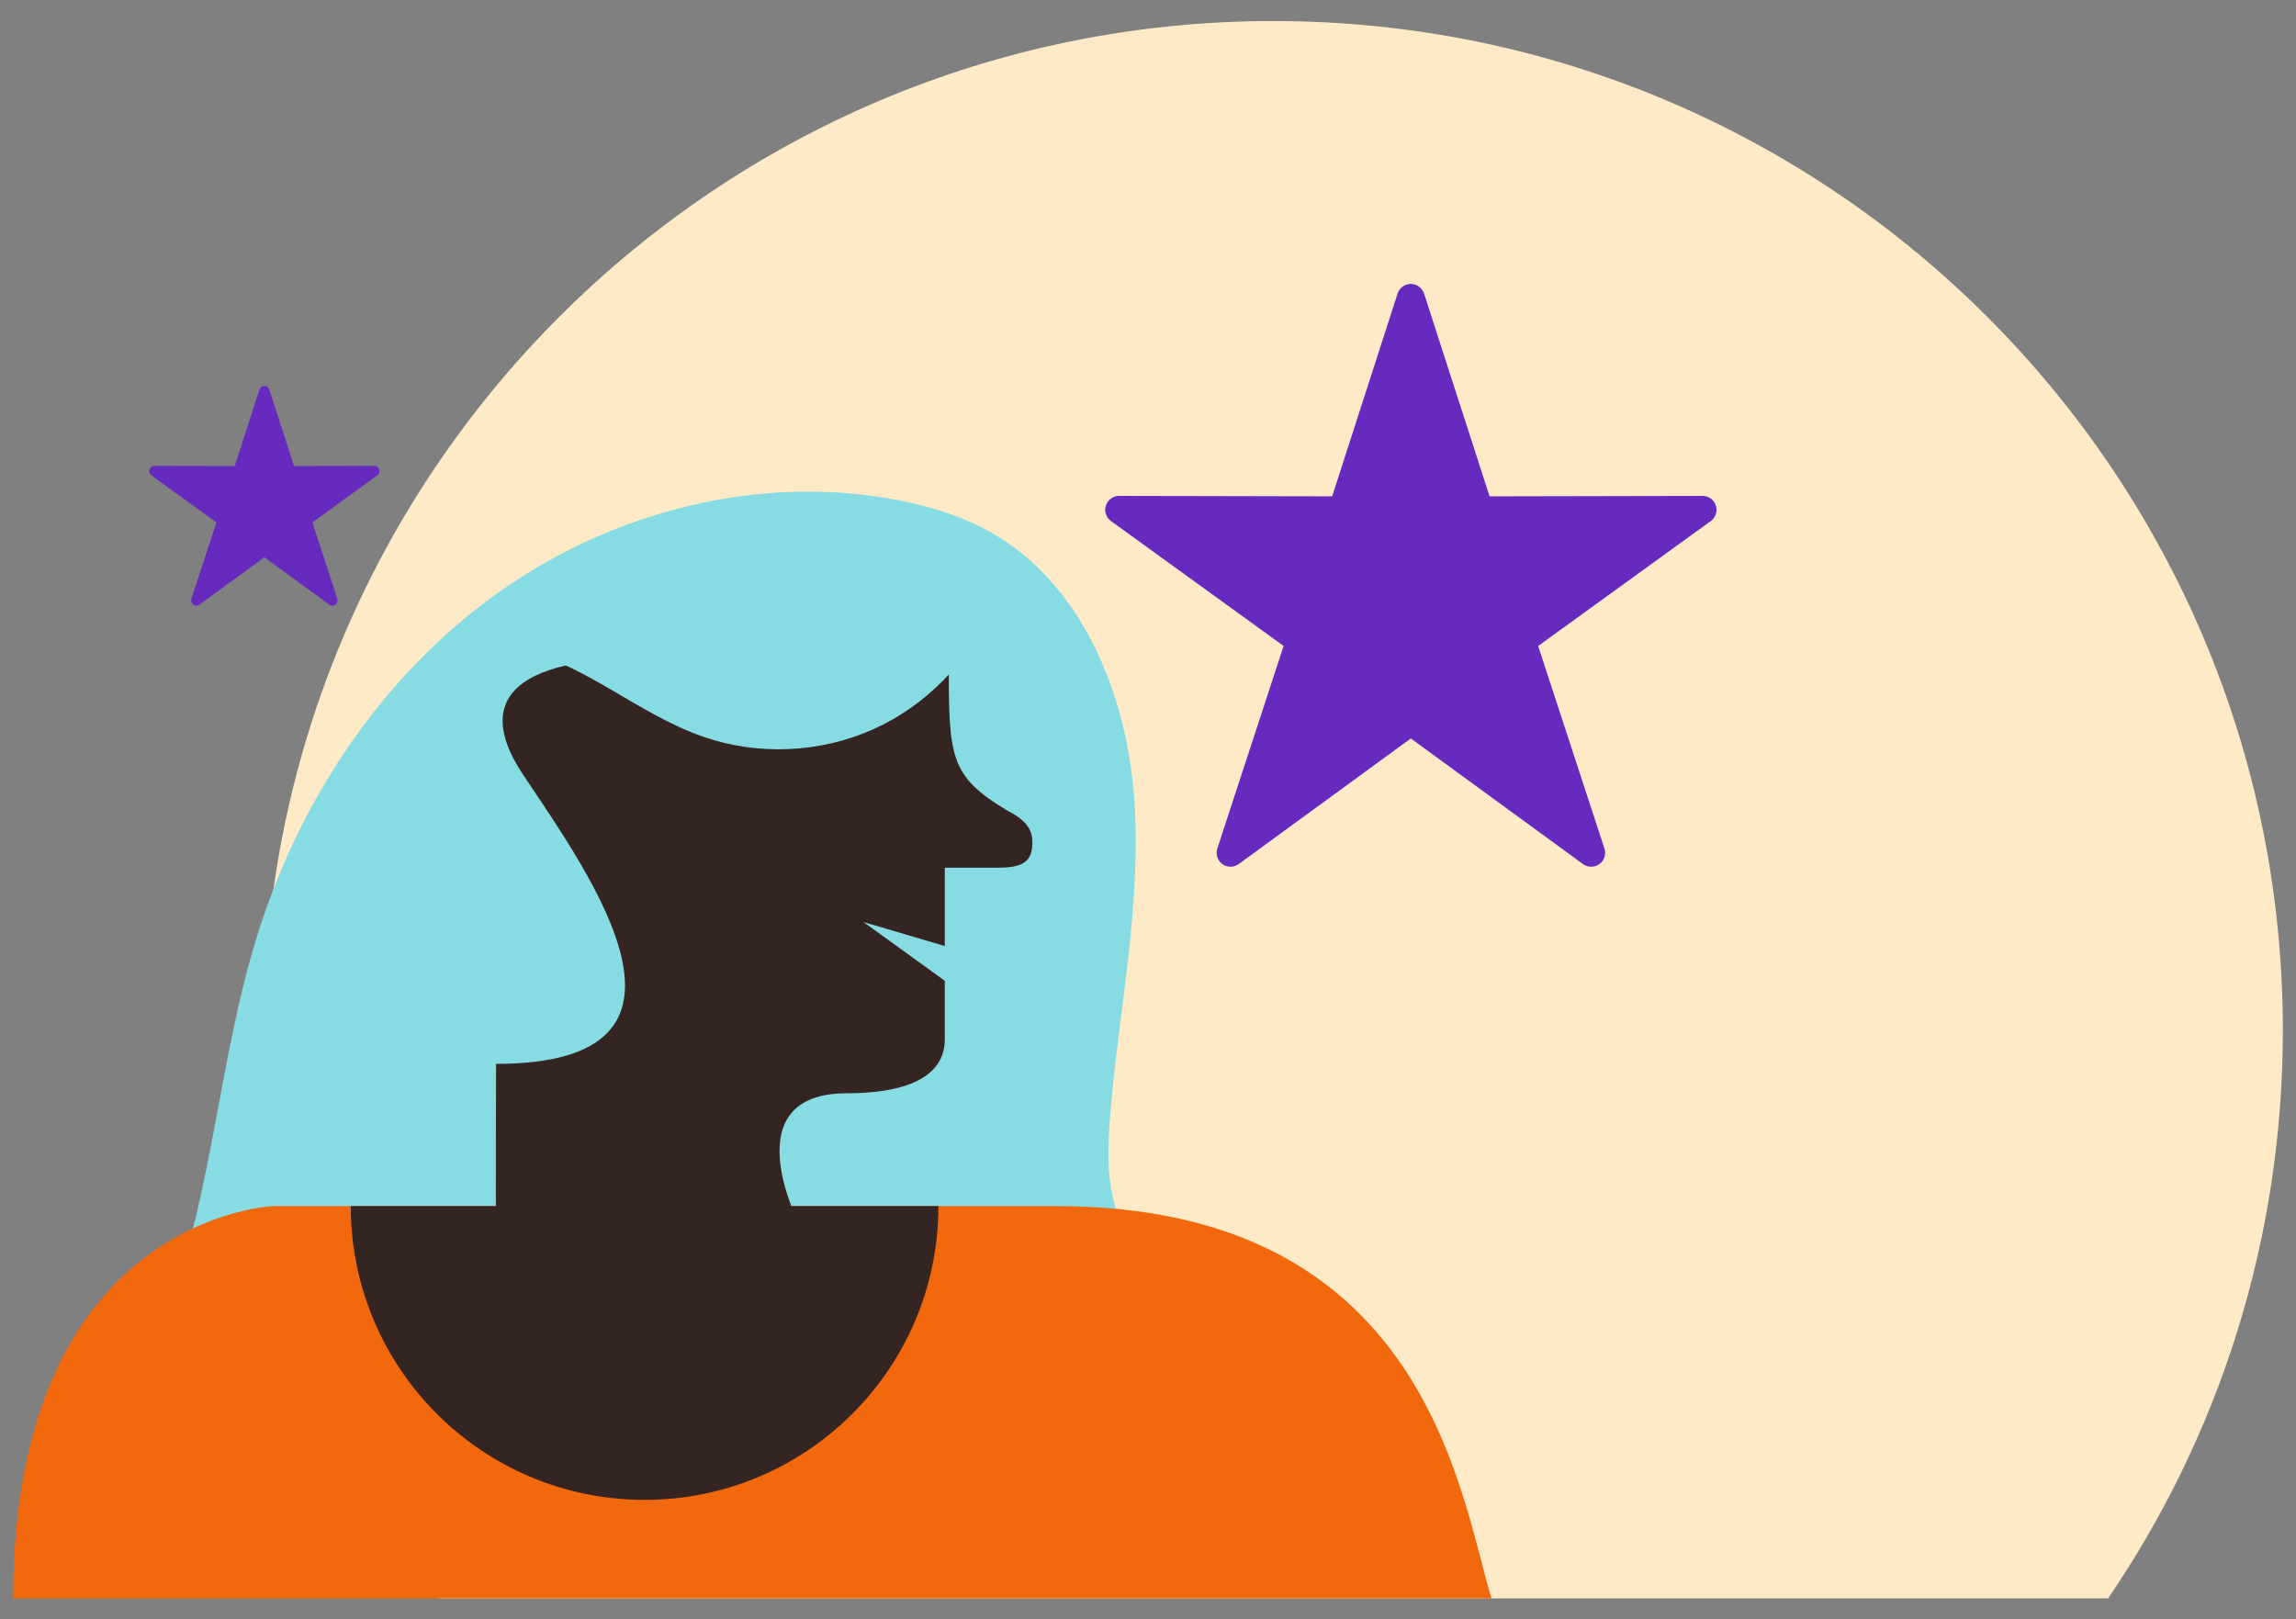 <?xml version="1.0" encoding="utf-8"?>
<!-- Generator: Adobe Illustrator 15.1.0, SVG Export Plug-In . SVG Version: 6.00 Build 0)  -->
<!DOCTYPE svg PUBLIC "-//W3C//DTD SVG 1.1//EN" "http://www.w3.org/Graphics/SVG/1.1/DTD/svg11.dtd">
<svg version="1.1" id="Layer_1" xmlns="http://www.w3.org/2000/svg" xmlns:xlink="http://www.w3.org/1999/xlink" x="0px" y="0px"
	 width="218.322px" height="154px" viewBox="-38.822 -14.5 218.322 154" enable-background="new -38.822 -14.5 218.322 154"
	 xml:space="preserve">
<rect x="-38.822" y="-14.5" width="218.322" height="154" fill="#808080" stroke="none"/>
<g>
	<path fill="#FFEAC7" d="M161.634,137.499c10.486-15.385,16.616-33.977,16.616-54c0-53.018-42.98-95.998-96-95.998
		s-96,42.98-96,95.998c0,20.023,6.13,38.615,16.616,54H161.634z"/>
	<g>
		<defs>
			<rect id="SVGID_1_" x="-37.572" y="12.499" width="161.97" height="125"/>
		</defs>
		<clipPath id="SVGID_2_">
			<use xlink:href="#SVGID_1_"  overflow="visible"/>
		</clipPath>
		<g clip-path="url(#SVGID_2_)">
			<path fill="#672ABF" d="M95.275,12.5c-0.553,0.023-1.033,0.388-1.203,0.914l-6.221,19.285l-20.258-0.041
				c-0.729-0.001-1.322,0.589-1.323,1.319c-0.001,0.425,0.203,0.824,0.547,1.073l16.416,11.878L76.93,66.191
				c-0.227,0.694,0.152,1.44,0.845,1.667c0.402,0.132,0.846,0.062,1.189-0.188l16.368-11.945l16.373,11.946
				c0.592,0.43,1.416,0.3,1.848-0.289c0.25-0.343,0.318-0.786,0.188-1.188l-6.301-19.265l16.414-11.878
				c0.592-0.428,0.723-1.253,0.297-1.845c-0.25-0.344-0.648-0.548-1.074-0.547l-20.258,0.041L96.59,13.415
				C96.404,12.85,95.867,12.476,95.275,12.5z"/>
			<path fill="#672ABF" d="M-13.704,22.209c-0.208,0.009-0.389,0.146-0.453,0.344l-2.345,7.266l-7.633-0.015
				c-0.275,0-0.499,0.222-0.499,0.497c0,0.16,0.077,0.31,0.206,0.404l6.185,4.476l-2.375,7.26c-0.085,0.262,0.057,0.542,0.319,0.627
				c0.152,0.049,0.319,0.023,0.448-0.071l6.167-4.501l6.171,4.501c0.222,0.163,0.534,0.113,0.696-0.109
				c0.094-0.129,0.121-0.296,0.071-0.448l-2.375-7.26l6.185-4.476c0.222-0.161,0.272-0.472,0.111-0.696
				c-0.094-0.129-0.244-0.206-0.404-0.206l-7.633,0.016l-2.347-7.268C-13.279,22.341-13.481,22.201-13.704,22.209z"/>
			<path fill="#87DCE4" d="M-22.666,109.593c4.076-11.209,4.709-23.39,8.2-34.794C-10.497,61.83-2.649,49.9,8.366,41.988
				c11.016-7.912,25.253-11.554,38.544-8.855c2.902,0.589,5.766,1.476,8.354,2.915c8.771,4.878,13.043,15.377,13.764,25.388
				c0.719,10.011-1.434,19.978-2.273,29.98c-0.247,2.948-0.372,5.975,0.47,8.812c0.843,2.836,2.82,5.488,5.631,6.417"/>
			<path fill="#F2690D" d="M102.998,137.499h-140.57c0-36.373,24.73-37.306,24.73-37.306s1.965,0,5.414,0h68.995
				C96.709,100.193,99.963,127.474,102.998,137.499z"/>
			<path fill="#342522" d="M-5.469,100.193c0,15.43,12.509,27.938,27.939,27.938c15.43,0,27.939-12.509,27.939-27.938H-5.469z"/>
			<path fill="#342522" d="M51.016,78.769v5.57c0,3.73-3.965,5.129-9.327,5.129c-10.766,0-4.663,12.125-4.663,12.125
				c-7.574,0-13.275,0-28.679,0c-0.046,0.046,0-14.923,0-14.923c21.917,0,9.059-17.773,2.565-27.513
				C2.986,47.266,21.872,48.198,21.872,48.198h29.523c0,9.326,0,11.072,5.683,14.456c2.331,1.166,2.315,2.422,2.243,3.381
				c-0.123,1.629-1.311,1.982-3.318,1.982h-4.986v7.447l-7.729-2.28L51.016,78.769z"/>
			<path fill="#87DCE4" d="M13.327,48.875c2.929-1.799,6.252-2.73,9.607-3.354c3.687-0.686,7.431-1.105,11.171-1.349
				c3.772-0.245,7.558-0.285,11.333-0.118c3.485,0.153,7.06,0.38,10.363,1.595c1.126,0.414,3.841,1.361,3.292,3.029
				c-0.563,1.712-2.963,2.034-4.277,2.941c-0.691,0.478-0.035,1.617,0.664,1.135c1.412-0.976,3.222-1.256,4.319-2.675
				c1.036-1.341,0.781-3.003-0.504-4.073c-1.325-1.102-3.151-1.706-4.791-2.146c-1.8-0.484-3.659-0.736-5.514-0.898
				c-8.114-0.709-16.365-0.309-24.405,0.95c-4.141,0.648-8.314,1.609-11.924,3.827C11.943,48.181,12.604,49.318,13.327,48.875z"/>
			<path fill="#87DCE4" d="M10.085,47.101c6.514,1.316,11.688,6.289,17.968,8.464c5.209,1.804,11.101,1.547,16.135-0.702
				c5.033-2.25,9.154-6.469,11.285-11.553c-11.183-1.574-22.629-1.253-33.705,0.944c-3.127,0.621-6.432,1.51-8.535,3.905"/>
		</g>
	</g>
</g>
</svg>

